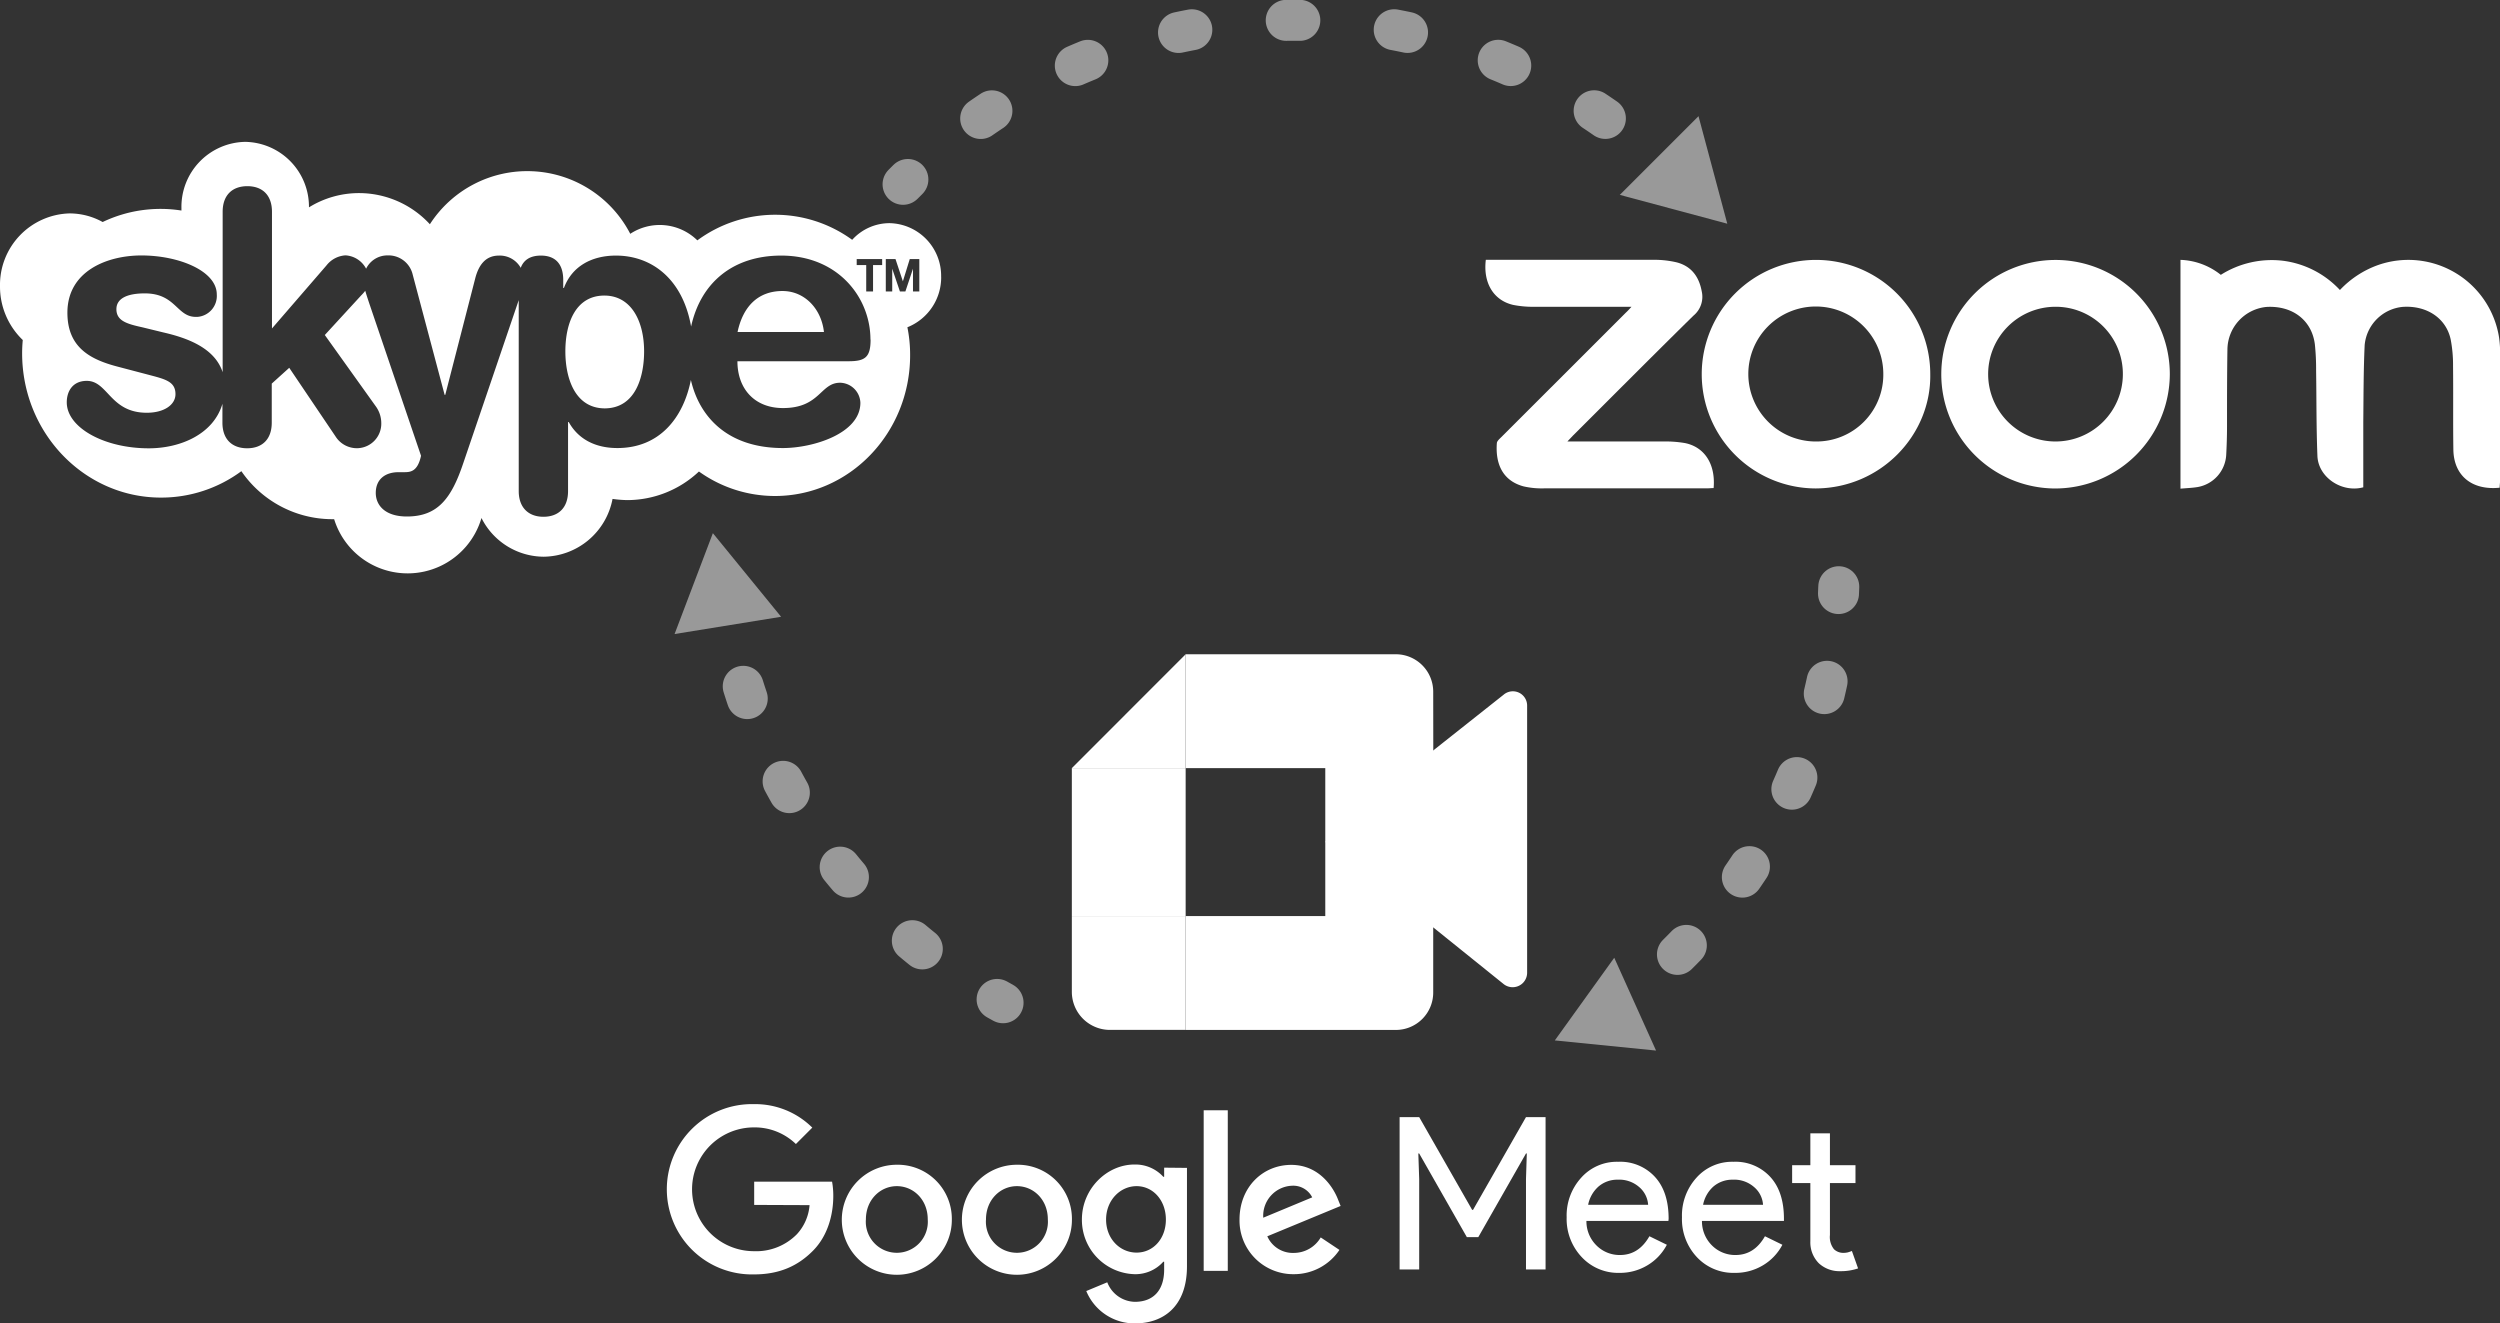 <svg xmlns="http://www.w3.org/2000/svg" viewBox="0 0 548.94 290.59"><rect x="0" y="0" width="548.94" height="290.59" fill="#333333" stroke="none"/><defs><style>.cls-1{fill:#fff;}.cls-2,.cls-3,.cls-4,.cls-5{fill:none;stroke:#999;stroke-linecap:round;stroke-linejoin:round;stroke-width:9px;}.cls-3{stroke-dasharray:2.98 20.86;}.cls-4{stroke-dasharray:2.83 19.83;}.cls-5{stroke-dasharray:2.77 19.42;}.cls-6{fill:#999;}</style></defs><title>Asset 5@4x-9</title><g id="Layer_2" data-name="Layer 2"><g id="Layer_3" data-name="Layer 3"><g id="Layer_2-2" data-name="Layer 2"><g id="Layer_1-2" data-name="Layer 1-2"><g id="black"><g id="skype"><path class="cls-1" d="M161.92,72.9h19c-.58-5.16-4.29-9-9.1-9-5.43,0-8.7,3.47-9.87,9ZM132.84,89.67c6.89-.08,8.59-7.26,8.59-12.51,0-6.64-2.82-12.17-8.59-12.26-6.32-.08-8.7,5.85-8.7,12.26C124.14,83,126.23,89.67,132.84,89.67Zm73.81-28.89A11.57,11.57,0,0,0,195.34,49h0a11.07,11.07,0,0,0-8.22,3.66,28.75,28.75,0,0,0-34,.12,11.78,11.78,0,0,0-14.73-1.44,25.45,25.45,0,0,0-44-2.1A21.17,21.17,0,0,0,78.84,42.4a20.83,20.83,0,0,0-11,3.13,14.24,14.24,0,0,0-14-14.38,14.26,14.26,0,0,0-14,14.51v.57a29.47,29.47,0,0,0-17.3,2.52,15,15,0,0,0-7.29-1.89A15.71,15.71,0,0,0,0,62.86a16.26,16.26,0,0,0,5,11.8c-.09,1-.14,1.93-.14,2.91,0,17.5,13.66,31.69,30.5,31.69A29.6,29.6,0,0,0,53,103.46,24.23,24.23,0,0,0,72.79,114a5.61,5.61,0,0,0,.58,0,16.89,16.89,0,0,0,32.35-.26,15.37,15.37,0,0,0,13.67,8.5,15.58,15.58,0,0,0,15.11-12.69,25.27,25.27,0,0,0,3.25.26,23,23,0,0,0,15.72-6.28,28.66,28.66,0,0,0,16.67,5.38c16.42,0,29.7-13.84,29.7-30.9a30.18,30.18,0,0,0-.6-6.15,11.8,11.8,0,0,0,7.42-11.07ZM191.16,74.53c0,3.85-1.12,4.79-4.8,4.79H161.92c0,6,3.72,10.28,10,10.28,8.17,0,8.17-5.56,12.54-5.56a4.56,4.56,0,0,1,4.46,4.4c0,6.79-10.47,9.94-17,9.94-12.31,0-18.4-7-20.22-14.95-1.64,8.29-6.86,14.95-16.14,14.95-5,0-8.67-2.08-10.67-5.7h-.16v15.15c0,3.71-2.15,5.64-5.41,5.64s-5.42-2-5.42-5.64V65.9l-12.17,35.78c-2.59,7.71-5.56,11.73-12.39,11.73-4.79,0-6.83-2.47-6.83-5.18,0-3,2.08-4.55,5-4.55h1.17c1.4,0,3-.06,3.77-3.6L81.12,66.73c-.4-1.2-.7-2.11-.92-2.88-.28.36-.57.7-.88,1l-8,8.71L82.6,89.34a6.3,6.3,0,0,1,1.12,3.59,5.38,5.38,0,0,1-5.13,5.48,5.53,5.53,0,0,1-4.9-2.56L63.51,80.76l-3.84,3.47v8.58c0,3.69-2.14,5.62-5.4,5.62s-5.43-1.93-5.43-5.62V88.66c-1.94,6.65-9.19,9.78-16.18,9.78-9.77,0-18-4.54-18-10.1,0-2.47,1.34-4.71,4.39-4.71,4.67,0,5.11,7,13.18,7,3.86,0,6.3-1.78,6.3-4.08,0-2.87-2.4-3.32-6.22-4.34L26,80.55c-6.29-1.61-11.2-4.32-11.2-11.89,0-9.17,8.76-12.57,16.25-12.57,8.23,0,16.55,3.4,16.55,8.56a4.61,4.61,0,0,1-4.26,4.93H43c-4.23,0-4.38-5.16-11.21-5.16-3.78,0-6.23,1.07-6.23,3.47,0,2.61,2.4,3.25,5.79,4L35.89,73c5.2,1.2,11.24,3.37,13,8.73V46.51c0-3.69,2.14-5.63,5.42-5.63s5.41,1.94,5.41,5.63V72.12l12-13.88a5.73,5.73,0,0,1,4.14-2.17A5.47,5.47,0,0,1,80.39,59a5.2,5.2,0,0,1,4.68-2.92,5.46,5.46,0,0,1,5.56,4.26l7,26.36h.14l6.58-25.58c.74-2.87,2.23-5,5.2-5a5.27,5.27,0,0,1,4.79,2.69c.65-1.74,2.1-2.69,4.43-2.69,3.2,0,4.9,1.87,4.9,5.34v1.76h.16c1.79-4.8,6.16-7.1,11.42-7.1,7.73,0,14.63,5,16.5,15.58,2.09-9.58,9.14-15.58,19.79-15.58,12.46,0,19.59,9.18,19.59,18.46Zm3.35-17.64h2.12l1.62,4.88,1.51-4.88h2.1V64h-1.39V59l-1.67,5h-1.2l-1.69-5v5H194.5V56.89Zm-6.4,1.31V56.89h5.59V58.2h-2V64H190.2V58.2Z"/></g></g></g></g><path class="cls-1" d="M548.86,107.09c-6.07.62-10.07-2.63-10.16-8.35-.09-6.13,0-12.27-.07-18.4a29.69,29.69,0,0,0-.52-5.81c-1-4.66-5.23-7.48-10.48-7.15a9.26,9.26,0,0,0-8.41,8.44c-.26,5.66-.24,11.33-.3,17,0,4.74,0,9.47,0,14.18-4.69,1.27-9.88-2.17-10.07-6.87-.25-6.26-.19-12.54-.29-18.81a51.55,51.55,0,0,0-.27-5.7c-.66-5.28-4.87-8.52-10.55-8.23a9.48,9.48,0,0,0-8.65,9.3C489,82.35,489,88,489,93.69c0,2.09-.07,4.18-.18,6.26a7.59,7.59,0,0,1-6.31,7c-1.19.19-2.39.23-3.73.35V57.06a15,15,0,0,1,8.86,3.29,20.92,20.92,0,0,1,13.61-3.1,20.65,20.65,0,0,1,12.54,6.43,21.31,21.31,0,0,1,8.54-5.54,20.16,20.16,0,0,1,26.41,16,23,23,0,0,1,.22,3.62q0,13.93,0,27.88C548.93,106.11,548.88,106.61,548.86,107.09Z"/><path class="cls-1" d="M358.24,67.36h-1.63c-6.51,0-13,0-19.52,0a22.29,22.29,0,0,1-4.84-.41c-4.32-1-6.62-4.85-6-9.9h1.45c11.72,0,23.43,0,35.14,0a21.41,21.41,0,0,1,5.37.57c3.17.85,4.85,3.11,5.45,6.35a5.37,5.37,0,0,1-1.83,5.35C363,78,354.18,86.88,345.36,95.67l-1.2,1.27h1.73c6.41,0,12.83,0,19.24,0a25.42,25.42,0,0,1,4.86.35c4.34.88,6.74,4.7,6.28,9.88-.47,0-1,.06-1.46.06q-17.85,0-35.7,0a17.83,17.83,0,0,1-4.56-.43c-4.79-1.29-6.19-5.19-5.88-9.46,0-.46.55-.93.93-1.31Q343.3,82.35,357,68.65C357.38,68.31,357.7,67.94,358.24,67.36Z"/><path class="cls-1" d="M423.84,82.18c.21,13.36-10.85,25-25.14,25.07a25.09,25.09,0,1,1,25.14-25.07Zm-10.31-.07a14.82,14.82,0,1,0-14.69,14.83A14.67,14.67,0,0,0,413.53,82.11Z"/><path class="cls-1" d="M451.19,107.26a25.09,25.09,0,1,1,25.25-25.07A25.21,25.21,0,0,1,451.19,107.26Zm.06-39.9a14.79,14.79,0,1,0,14.88,14.83A14.74,14.74,0,0,0,451.25,67.36Z"/><path class="cls-2" d="M369.54,40.47l-1.06-1.06"/><path class="cls-3" d="M352.5,26a119.91,119.91,0,0,0-145.45,6.35"/><path class="cls-2" d="M199.35,39.41l-1.06,1.06"/><path class="cls-2" d="M158.68,129.88c.07.5.13,1,.2,1.48"/><path class="cls-4" d="M163.2,150.7a119.71,119.71,0,0,0,47.3,63.54"/><path class="cls-2" d="M218.94,219.45l1.31.73"/><path class="cls-2" d="M352.28,222.94l1.23-.86"/><path class="cls-5" d="M368.33,209.56A119.38,119.38,0,0,0,402.83,140"/><path class="cls-2" d="M403.69,130.33l.06-1.5"/><polygon class="cls-6" points="156.53 117.07 148.12 139.22 171.51 135.43 156.53 117.07"/><polygon class="cls-6" points="379.27 49.12 372.95 25.51 355.67 42.79 379.27 49.12"/><polygon class="cls-6" points="341.4 228.45 363.63 230.68 354.45 210.3 341.4 228.45"/><path class="cls-1" d="M311.58,201.12V171.25l3.1-6.45,15.48-12.26a3.13,3.13,0,0,1,5.16,2.42v58.63a3.18,3.18,0,0,1-5.23,2.43Z"/><polygon class="cls-1" points="260.34 143.66 235.35 168.66 260.34 168.66 260.34 143.66"/><rect class="cls-1" x="235.35" y="168.66" width="24.99" height="32.49"/><path class="cls-1" d="M235.35,201.15v16.66a8.36,8.36,0,0,0,8.33,8.33h16.66v-25Z"/><path class="cls-1" d="M314.7,151.9a8.22,8.22,0,0,0-8.15-8.24H260.34v25H291V184.9l23.74-.75Z"/><path class="cls-1" d="M291,201.15H260.34v25h46.21a8.21,8.21,0,0,0,8.15-8.22v-33H291Z"/><polygon class="cls-1" points="314.7 164.91 314.7 203.65 290.96 184.9 314.7 164.91"/><polygon class="cls-1" points="311.62 278.74 307.32 278.74 307.32 245.29 311.62 245.29 323.25 265.66 323.44 265.66 335.07 245.29 339.37 245.29 339.37 278.74 335.07 278.74 335.07 258.89 335.25 253.28 335.07 253.28 324.6 271.64 322.08 271.64 311.62 253.28 311.43 253.28 311.62 258.89 311.62 278.74"/><path class="cls-1" d="M355.63,279.49a10.93,10.93,0,0,1-8.32-3.46A12.18,12.18,0,0,1,344,267.3a12.33,12.33,0,0,1,3.18-8.69,10.48,10.48,0,0,1,8.13-3.51,10.34,10.34,0,0,1,8.08,3.32q3,3.27,3,9.2l-.05.47h-18a7.43,7.43,0,0,0,2.25,5.42,7.16,7.16,0,0,0,5.13,2.06c2.75,0,4.89-1.38,6.45-4.12l3.83,1.87a11.37,11.37,0,0,1-4.3,4.53,11.68,11.68,0,0,1-6.16,1.64Zm-6.87-14.95h13.13a5.59,5.59,0,0,0-2-3.92,6.65,6.65,0,0,0-4.68-1.59,6.33,6.33,0,0,0-4.2,1.49,7.22,7.22,0,0,0-2.29,4Z"/><path class="cls-1" d="M380.9,279.49a10.93,10.93,0,0,1-8.31-3.46,12.18,12.18,0,0,1-3.27-8.73,12.37,12.37,0,0,1,3.17-8.69,10.48,10.48,0,0,1,8.13-3.51,10.36,10.36,0,0,1,8.09,3.32q3,3.27,3,9.2l0,.47h-18a7.46,7.46,0,0,0,2.24,5.42,7.18,7.18,0,0,0,5.14,2.06c2.74,0,4.89-1.38,6.45-4.12l3.83,1.87a11.37,11.37,0,0,1-4.3,4.53,11.71,11.71,0,0,1-6.17,1.64ZM374,264.54h13.12a5.55,5.55,0,0,0-2-3.92,6.63,6.63,0,0,0-4.67-1.59,6.38,6.38,0,0,0-4.21,1.49,7.2,7.2,0,0,0-2.28,4Z"/><path class="cls-1" d="M404.05,279.12a6.63,6.63,0,0,1-4.67-1.73,6.49,6.49,0,0,1-1.87-4.81V259.77h-4v-3.92h4v-7h4.3v7h5.61v3.92h-5.61v11.4a4.27,4.27,0,0,0,.89,3.13,2.93,2.93,0,0,0,2,.8,4.46,4.46,0,0,0,1-.1,6.73,6.73,0,0,0,.93-.32l1.36,3.83A11.67,11.67,0,0,1,404.05,279.12Z"/><path class="cls-1" d="M165.6,264.57v-5.11h17.1a17.14,17.14,0,0,1,.27,3.13c0,3.83-1.05,8.57-4.42,12s-7.47,5.24-13,5.24a18.7,18.7,0,1,1,0-37.39,17.79,17.79,0,0,1,12.81,5.16l-3.6,3.6a13,13,0,0,0-9.21-3.65,13.59,13.59,0,0,0,0,27.18,12.51,12.51,0,0,0,9.44-3.74,10.62,10.62,0,0,0,2.77-6.37Z"/><path class="cls-1" d="M209,267.75a12.08,12.08,0,1,1-12.08-12A11.88,11.88,0,0,1,209,267.75Zm-5.29,0c0-4.34-3.14-7.3-6.79-7.3s-6.79,3-6.79,7.3a6.81,6.81,0,1,0,13.58,0Z"/><path class="cls-1" d="M235.37,267.75a12.08,12.08,0,1,1-12.08-12A11.88,11.88,0,0,1,235.37,267.75Zm-5.29,0c0-4.34-3.14-7.3-6.79-7.3s-6.79,3-6.79,7.3a6.81,6.81,0,1,0,13.58,0Z"/><path class="cls-1" d="M260.63,256.44v21.61c0,8.89-5.24,12.54-11.44,12.54a11.47,11.47,0,0,1-10.67-7.11l4.61-1.92a6.65,6.65,0,0,0,6.06,4.29c4,0,6.43-2.47,6.43-7.07v-1.73h-.19a8.21,8.21,0,0,1-6.33,2.73,11.92,11.92,0,0,1-11.54-12c0-6.79,5.52-12.08,11.54-12.08a8.3,8.3,0,0,1,6.33,2.69h.19v-2ZM256,267.79c0-4.24-2.83-7.34-6.43-7.34s-6.7,3.1-6.7,7.34,3.06,7.25,6.7,7.25S256,272,256,267.79Z"/><rect class="cls-1" x="264.3" y="243.79" width="5.29" height="35.26"/><path class="cls-1" d="M290,271.71l4.11,2.74a12,12,0,0,1-10,5.33,11.78,11.78,0,0,1-11.94-12c0-7.16,5.15-12,11.35-12s9.29,5,10.3,7.66l.55,1.36-16.1,6.66a6.12,6.12,0,0,0,5.84,3.65A6.85,6.85,0,0,0,290,271.71Zm-12.62-4.33,10.75-4.47a4.66,4.66,0,0,0-4.46-2.55A6.6,6.6,0,0,0,277.38,267.38Z"/></g></g></svg>
